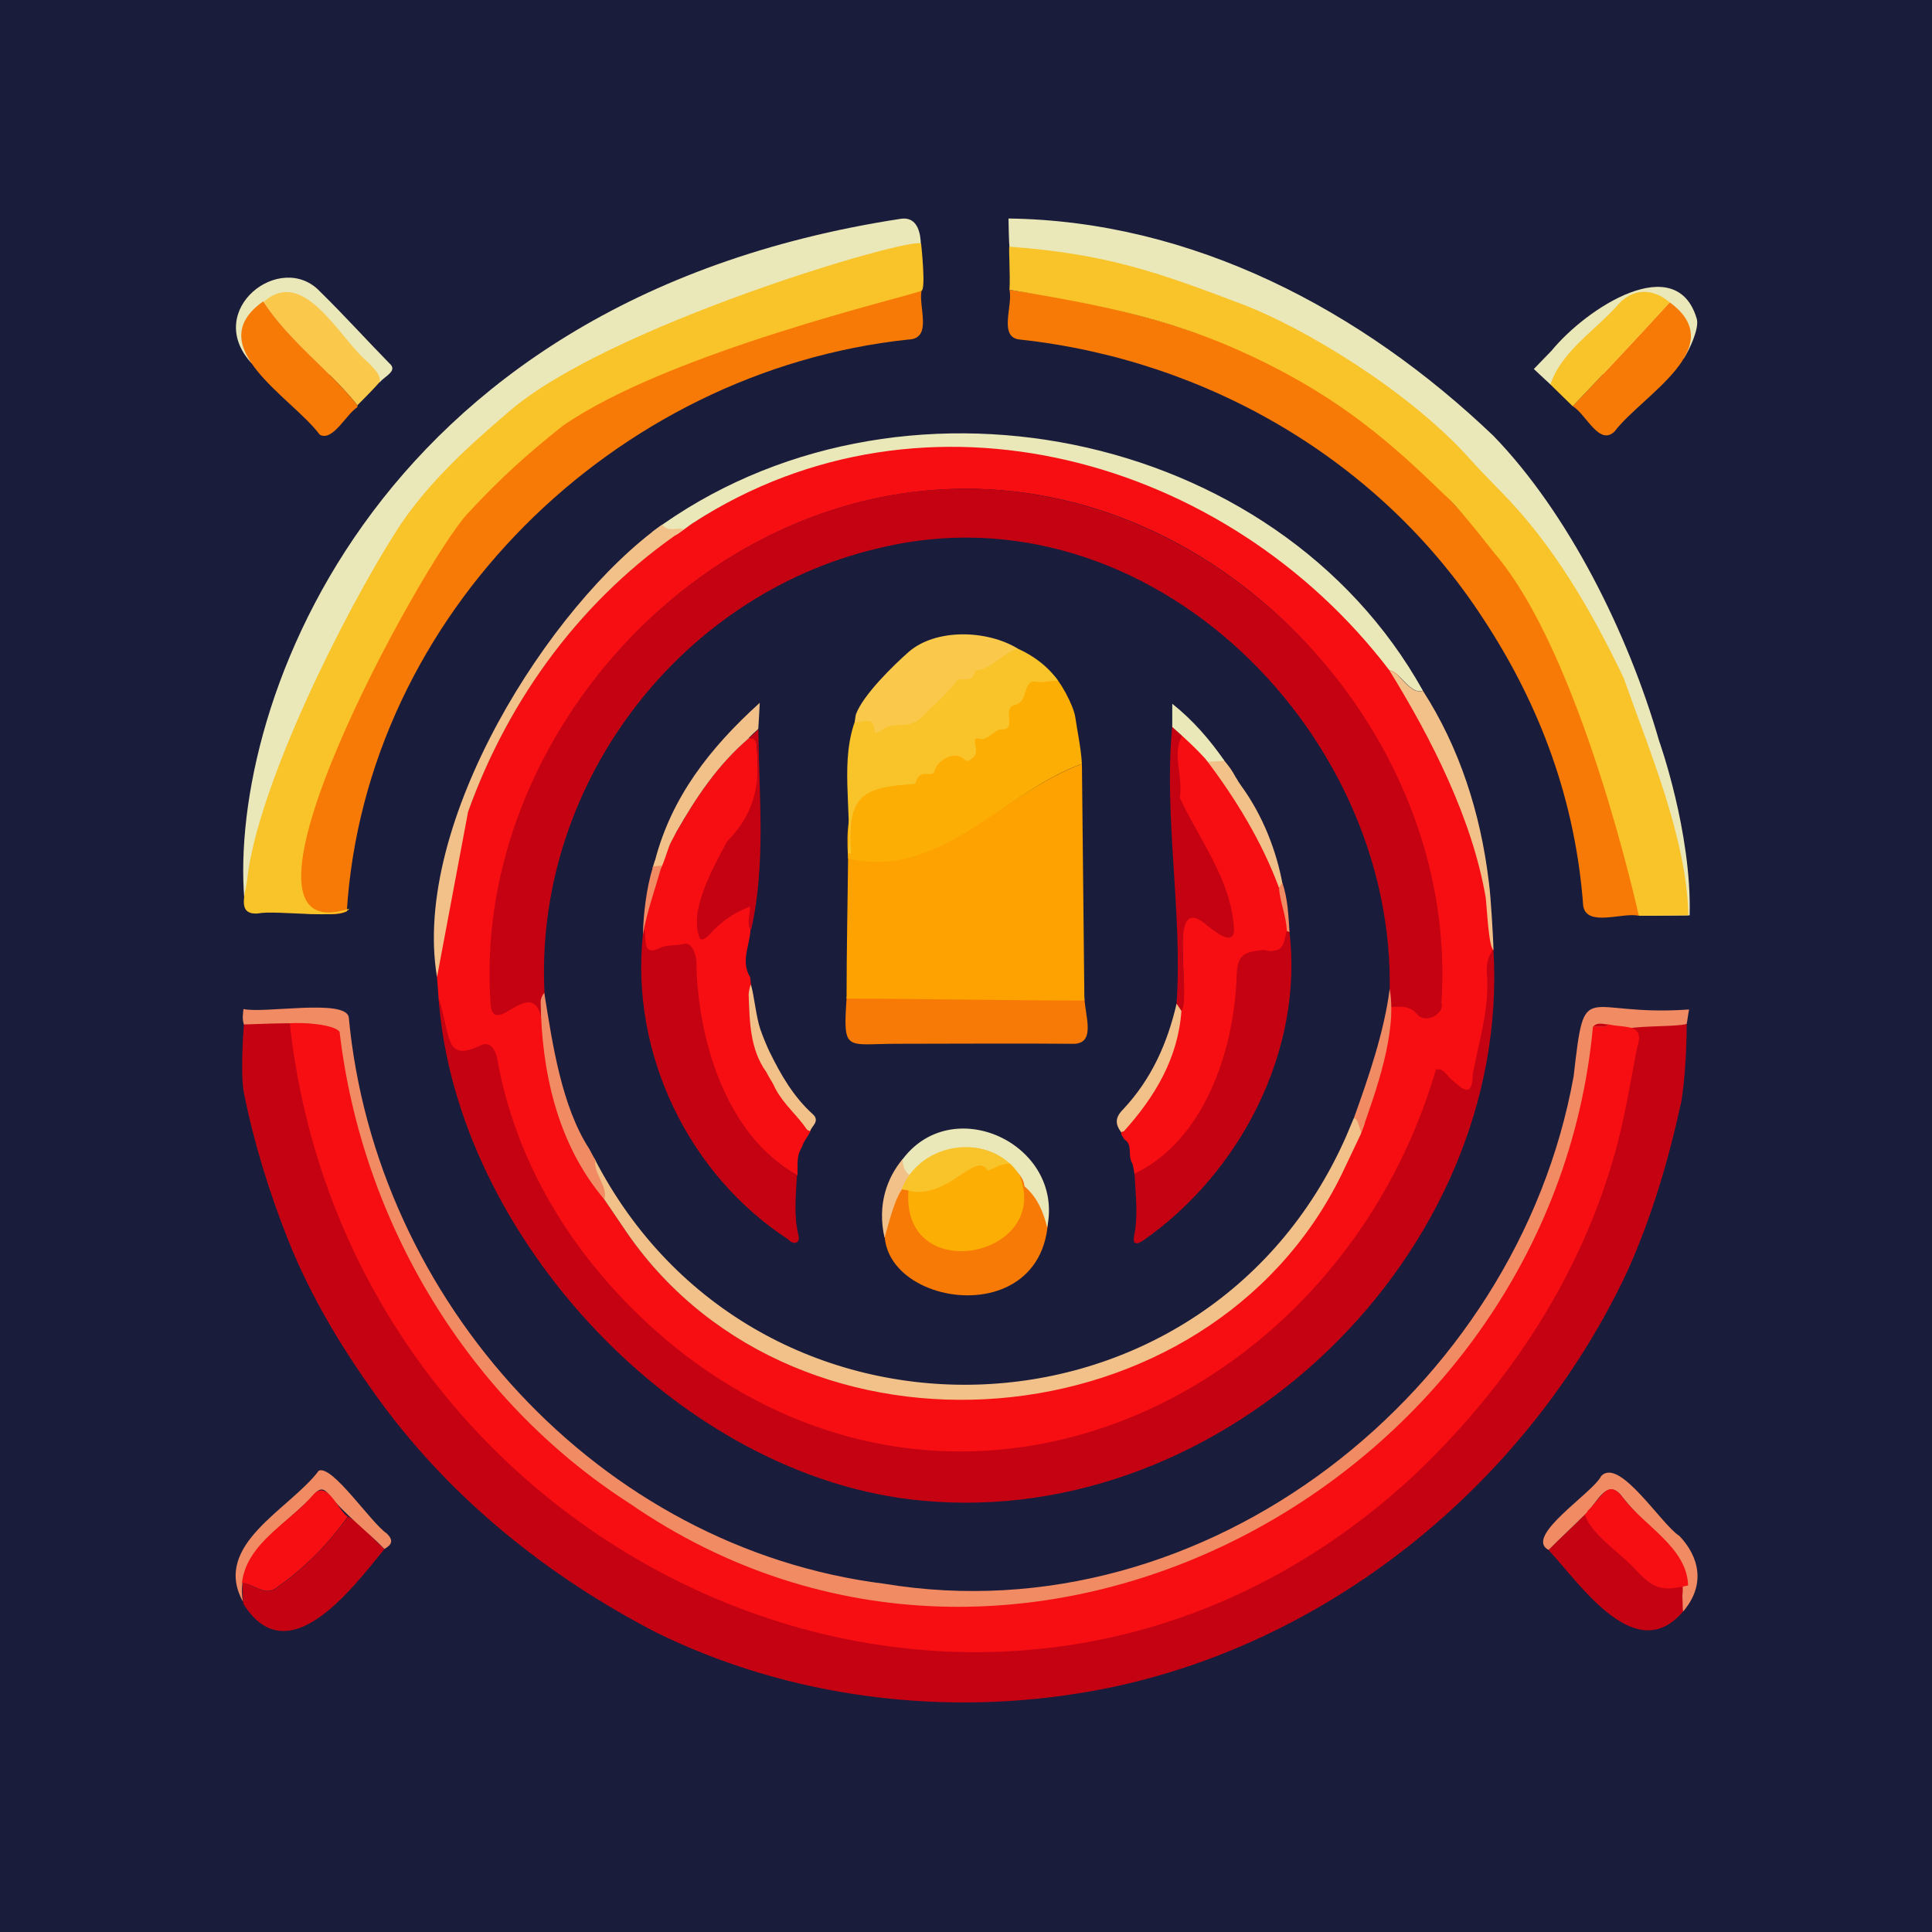 <?xml version='1.0' encoding='utf-8'?>
<svg xmlns="http://www.w3.org/2000/svg" id="Warstwa_1" baseProfile="tiny-ps" version="1.2" viewBox="0 0 500 500">
  
  <title>unbeatablevaluealerts.com</title>

  <rect width="500" height="500" fill="#1a1c3b" />
  <g>
    <path d="M435.12,285.08c-3.27,15.1-7.71,30.13-14.1,44.23-25.85,54.94-78.27,97.58-138.44,108.34-37.87,6.78-78.1,1.88-112.73-15.16-27.71-14.32-52.51-34.16-71.02-59.24-9.6-13.08-18.18-27.1-24.21-42.22-4.94-12.43-8.93-25.31-11.54-38.4-.96-5.44.07-17.93.07-17.93,8.27-.13,11.85-.33,11.85-.33,27.98,190.95,301.15,213.39,341.38,25,1.22-5.47,4.54-16.99,4.11-22.19.16-2.52,2.48-.81,5.01-1.93,3.12-.97,11.01-.25,11.01-.25,0,6.94-.51,14.5-1.34,19.89l-.04.19Z" fill="#c40211" />
    <path d="M99.5,400.88c-8.37,10.25-25.12,32.75-36.62,14,.12,0,.12-.13.25-.13-.12-.13-.25-.25-.37-.37h.12c0-1.62-.12-3.25-.12-4.75,3.12.37,6.13,3.88,9.12,1.12,7.13-5,13.12-11.25,18.25-18.25,3.63,2.12,6.13,5.62,9.38,8.37Z" fill="#c40211" />
    <path d="M436.12,416.38c-12.37,15.75-26.88-6.12-35.37-15.25,3.12-3.12,6.38-6.12,9.5-9.25,2.25,6.12,9.38,9.87,13.62,14.87,4.63,5,7,4.38,13.12,2.87,0,.62,0,1.25-.13,1.88-1,1.39-.81,2.71-.75,4.88Z" fill="#c40211" />
    <path d="M99.5,400.88c-4.75-4.87-10.25-8.88-14.5-14.25-1.13-1.38-2.12-1.62-3.5-.13-7.38,8.38-20.88,14.87-18.63,28-8.12-14.75,12.13-23.88,19.62-33.88,3.5-1.62,13.5,13.5,17.62,16.25,1.75,1.75,1.38,2.87-.62,4Z" fill="#f08b63" />
    <path d="M435.38,413.12c1.38-10.75-9.38-17.87-15.25-25.37-4.12-5.88-6.75,1.12-9.87,4.25v-.13c-3.12,3.12-6.38,6.12-9.5,9.25-6.5-3.5,11.5-14.75,13.62-19.12,4.75-5,15.62,12.63,20.25,15.5,5.13,5.37,6.89,12.69.93,19.58-.13-1.12-.05-2.83-.17-3.95Z" fill="#f08b63" />
    <path d="M437.28,236.89s-10.6.11-13.03.11v-.37c3.31-2.21,12.5,2.87,12.25-3.88-2-19.87-9.98-36.16-16.61-54.79l-2.37-5.04c-7.87-16.87-16.27-32.56-29.52-45.81l-5.37-5.62c-10.5-11.88-24.77-21.93-38.89-29.31-29.48-13.94-53.36-26.44-82.49-28.07-.13-1.37-.25-6.31-.25-7.56,47.62.63,91.37,23.63,125.5,56.25,19.5,20.13,34.88,51.19,42.88,78.94,0,0,8.46,23.62,7.9,45.14Z" fill="#eae7b8" />
    <path d="M437.25,236.75" fill="#eae7b8" />
    <path d="M429.38,191.75" fill="#eae7b8" />
    <path d="M105.9,131.63c.68-1.94,1.76-3.67,3.17-5.07-1.52,1.3-3.02,2.8-3.17,5.07Z" fill="#eae7b8" />
    <path d="M109.07,133.89c6.86-11.1,20.36-19.4,31.08-26.89,0,0,73.46-35.94,97.74-38.22,0,0,2.62-13.29-4.81-12.15C93.67,78,58.11,187,63.45,234.94c0,0,31.79-78.65,45.62-101.05Z" fill="#eae7b8" />
    <path d="M89.25,156.37l.25.13c-2,1.37-3.62,3.5-6.12,4.12.04-.09.09-.17.13-.26,2.28-.82,3.85-2.68,5.74-3.99Z" fill="#eae7b8" />
    <path d="M401.46,90.85c9.24-11.3,32.43-26.15,37.66-8.35.71,2.41-1.85,7.99-3.35,10.24l-34.53,6.76-4.29-4,4.5-4.65Z" fill="#eae7b8" />
    <path d="M65.09,94c-12.65-13.78,7.66-29.37,17.78-18.5,6.13,6,11.88,12.38,17.88,18.5,2.38,2-1.25,3.37-2.38,4.87l-33.28-4.88Z" fill="#eae7b8" />
    <path d="M92.5,104.88c-7.5-9.38-17.62-16.5-24.25-26.75,10.5-9.38,19.75,9.75,27,15.62,1.25,1.5,3.12,2.75,3.12,5-1.88,2.12-3.87,4.13-5.87,6.13Z" fill="#fac94b" />
    <path d="M92.5,104.88v.5h0c-2.88,1.75-6.37,9-9.75,7.12-7.13-9.62-31.13-22.88-14.63-34.5,6.75,10.37,16.88,17.5,24.38,26.88Z" fill="#f77a06" />
    <path d="M400.25,98.63c.25.25.5.5.62.75-.25-.25-.5-.5-.62-.75Z" fill="#032333" />
    <path d="M432.13,78.25c15.88,11.63-7.13,24-14.25,33.38-4,4-7.5-4.62-10.88-6.5,8.5-8.88,16.88-17.88,25.13-26.88Z" fill="#f77a06" />
    <path d="M401.25,99.5c2.87-8.75,12.05-14.25,18.05-21.25,3.88-3.75,8.7-3.5,12.83,0-8.25,9-16.62,18-25.13,26.88l-5.75-5.62Z" fill="#f9c32a" />
    <path d="M386.5,245.87c-1.12,1.25-1.37,3.25-1.37,4.75.75,9.5-1.12,18.37-2.87,27.75-.25,6.25-3.75,4.38-7.25,1.25-.88-.87-1.12-2.75-3-2.12-24.63,84.5-120.62,130-195.38,73-24.38-19.12-42.75-45.75-48.25-76.63-.25-1.75-1-2.75-3.25-2.12-3.75.75-8.87,7.5-9.62.25-1-4.12-.63-8.25-1.88-12.25-.25-2.63-.38-5.38-.62-8h.12c.25-.5-.25-4.47-.12-4.97-.62-13.75,4.5-23.9,8.13-36.78,10.62-29.62,29.75-55.5,55.88-73.12,80-54.75,191.11-1.33,207.11,91.79l2.39,17.21ZM159.75,315.87,162.5,319.38c44.13,63.25,149.97,54.88,184.47-15.75,1.95-3.5,3.94-7.65,5.07-11.28,4.75-10.5,6.32-20.43,7.46-32.72,2.63.13,5.5-.5,7.63,1.88,1.88,2.75,6.38.62,5.25-2.5,4.75-71-58.37-137.38-130.13-132.25-65.38,4.5-119.5,67.12-114.88,132.5-.25,4.75,2.88,2.88,5.62,1.12,4-2.88,5.38-2.5,7.38,1.88,1,17.37,6.63,35,16.63,49l5.5,8.12Z" fill="#f60e13" />
    <path d="M113.49,258.12c3.37,10.75,1.53,16.96,11.4,12.21,2.25-.62,3.36,1.67,3.74,3.42,5.38,30.87,23.75,57.5,48.25,76.62,74.62,57.13,170.09,10.85,194.72-73.52,1.88-.62,2.9,1.55,3.78,2.3,3.38,3,5.65,5.06,5.78-1.19,1.75-9.38,4.38-16.87,3.63-26.37-.13-1.63.22-4.34,1.72-5.72,4.63,78.63-69.25,149.88-147.75,142.5-62.62-5.62-120.97-68.49-125.26-130.25Z" fill="#c40211" />
    <path d="M424.12,236.63v.38c-4.12-1-13.38,3-14.38-2.5-2-27.12-11-51.75-25.88-74.38-26.62-41-71.5-67-119.87-72.25-5.75-.5-1.75-8.87-2.75-12.87,61.6,8.74,92.5,28.62,123.25,64.63,22.63,27.87,34.13,62.25,39.63,97Z" fill="#f77a06" />
    <path d="M238.5,75.25c-.87,4.12,3,12.5-3.5,12.63-75.87,8.12-140.38,71.13-145.25,148-2.75,1.25-5.75.5-8.63.62-4.12.13-6.62-2.22-6.13-6.09,1.37-11.25,5.37-23.92,9.12-34.67,10-35.13,31.72-63.1,59.47-86.22,27.75-19.13,60.78-32.52,94.91-34.27Z" fill="#f77a06" />
    <path d="M437.13,261.25c-.25,1.25-.37,2.5-.62,3.75-4.87,1.25-22.56-.61-22.19,5.27-5,46.25-34.63,93.73-71.76,121.61-79.5,62.37-204.81,19.15-243.06-72.73-25.5-53.63,5.63-55.52-36.37-54.02-.5-1.38-.25-2.75-.12-4,5.12,1.25,26.38-2.75,27.25,2.12,6.88,73.5,64.88,137.37,138.63,146.63,83.25,13.75,163.75-49.87,178.37-131.38,3-26.25,2.12-15.25,29.87-17.25Z" fill="#f08b63" />
    <path d="M179.5,135.25c-.87.5-3.78,2.86-4.66,3.24-1.88-.62-4.59,1.46-6.09-.79,63-46.75,161.5-27.2,199.5,41.05-3.38,1.12-5.91-5-8.66-5.25-42.09-55.24-120.09-77-180.09-38.25Z" fill="#eae7b8" />
    <path d="M113.1,252.88c-6.69-39.8,29.15-96.38,58.28-117.13,1.5,2.12,3.88.62,5.62,1.25-26.13,17.62-45.25,43.5-55.87,73.13l-8.03,42.75Z" fill="#f2c189" />
    <path d="M145.62,110.22c27.48-19.09,89.73-33.55,92.88-34.97,1.17-.53-.12-12.23-.12-12.23-3.24-1.72-81.8,21.51-106.96,43.76-10.79,9.16-21.35,18.94-28.76,30.5-13.31,20.77-36.18,66.21-38.74,90.75-.33,3.17-2.76,8.75,2.75,8.38,4.87-1,21.87,1.75,23.75-1.25-36.9,12.04,18.66-89.41,30.64-102.3,8.35-8.99,15.02-15.06,24.57-22.64" fill="#f9c32a" />
    <path d="M359.59,173.53c2.75.25,5.16,6.38,8.66,5.25,9.5,14.75,14.87,31.63,17,49,.08.39.14,1.17.14,1.17.37,2.5,1.11,14.3,1.11,16.92-1.25-.75-1.69-11.13-2-13.59-3.5-20.38-14.03-41.13-24.91-58.75Z" fill="#f2c189" />
    <path d="M75,264.82c3.61-.24,11.26.23,12.88,2.18,5.75,49.25,33.25,95.25,75.12,122.12,100.75,69.5,238.25-5.37,249.25-123.37,1.38-.25,2.87.38,4.12-.62,4.5,1,9.5-.38,7.25,6.25-1.88,9.75-3.38,19.5-6.25,29-9.25,31.63-28,59.37-51.88,81.87-108.12,99.63-275.12,23.69-290.5-117.43Z" fill="#f60e13" />
    <path d="M62.62,409.63c1.25-10.5,12.5-15.62,18.75-23.12,3.5-3.25,6,4.25,8.63,6-5.12,7.13-11.13,13.25-18.25,18.25-3,2.63-5.88-.88-9.13-1.12Z" fill="#f60e13" />
    <path d="M410.88,391c3.38-3,5.25-8.88,9.25-3.25,5.37,7.13,16.5,12.81,16.75,22.56-6.12,1.38-8.5,1.32-13.12-3.56-4.12-4.75-11.62-9.12-13.62-14.75.37-.38.62-.62.75-1Z" fill="#f60e13" />
    <path d="M374.67,120.08c-.17.17-.3.39-.38.66,0-.37.04-.67.38-.66Z" fill="#fdae05" />
    <path d="M381.27,120.83c-.05-.28-.03-.62-.02-.95,0,.31-.01.65.02.95Z" fill="#fdae05" />
    <path d="M261.22,63.84c-.22-.02.28,7.53.03,11.16,28.9,4.74,47.97,8.93,71.97,21.88,19.85,10.71,32.43,23.29,42,32.5,3.23,3.11,11.5,13.74,11.5,13.74,22.62,26.26,37.4,93.88,37.4,93.88l12.82-.11c-.41-19.95-10.1-42.64-16.72-61.39-8.25-17.25-18.09-34.4-31.75-48.25-1.97-2-5.89-6.02-7.75-8.12-15.94-18.01-43.65-34.5-59.3-40.42-21.3-8.05-34.67-12.99-60.2-14.87Z" fill="#f9c32a" />
    <path d="M374.67,120.08c-.17.17-.3.39-.38.66,0-.37.04-.67.38-.66Z" fill="#f9c32a" />
    <path d="M388.88,127.88c-.25-.25-.5-.5-.75-.62.25.12.5.37.75.62Z" fill="#f9c32a" />
    <path d="M85.12,165.75c-.12.25-.38.5-.5.87.13-.25.25-.5.5-.87Z" fill="#f9c32a" />
    <path d="M85.75,164.5c-.25.25-.38.5-.62.75.25-.25.5-.5.62-.75Z" fill="#f9c32a" />
    <path d="M86.5,163.12c-.12.25-.38.5-.5.87.13-.38.25-.62.5-.87Z" fill="#f9c32a" />
    <path d="M140.04,263.15c-2.62-10.75-12.45,6.02-13.08-3.48-4.62-65.38,49.79-128.42,115.16-132.92,71.75-5.12,135.67,61.69,130.92,132.69,1,3-4.34,5.71-6.34,2.96-2.13-2.37-4.48-1.78-7.23-1.78,4.25-69.5-61.97-136.25-132.6-118.63-51.88,12.38-88.92,62.11-85.92,115.48-1.62,1.25-.54,3.92-.91,5.67Z" fill="#c40211" />
    <path d="M155.62,309.25c1-3.62-2.5-6.25-1.88-9.62,41.37,80.87,158,77.5,194.62-5.5l2-4.75c1.12,0,2.17.49,2.8,1.37-.13.5-.84,2.22-.97,2.72l-4.95,10.41c-34.5,70.62-140.62,78.88-184.75,15.5l-6.88-10.13Z" fill="#f2c189" />
    <path d="M160.5,316.63" fill="#f2c189" />
    <path d="M154.11,300.32c-.62,3.5,3.29,6.58,2.29,10.08-12.46-14.67-16.23-33.73-16.48-51.1,0-.92.57-2.05.95-2.3,2.12,13.25,4.47,29.28,11.6,40.28l1.64,3.04Z" fill="#f08b63" />
    <path d="M352.35,293c-.62-.87-.85-3.62-1.98-3.62,3.75-10.38,7.9-22.48,9.28-33.48,2,11.25-3.55,26.48-7.3,37.11Z" fill="#f08b63" />
    <path d="M122.88,205.62c.12-.38.25-.62.38-1-.13.38-.25.62-.38,1Z" fill="#f08b63" />
    <path d="M177.5,136.63c.25-.12.5-.38.75-.5-.25.12-.5.37-.75.5Z" fill="#f2c189" />
    <path d="M179.5,135.25c.25-.12.5-.38.75-.5-.25.25-.5.38-.75.5Z" fill="#f2c189" />
    <path d="M416.38,265.13c-1.25,1-2.75.38-4.12.62,1.12-1.38,2.75-.62,4.12-.62Z" fill="#c40211" />
    <path d="M345.88,299.5c.13-.25.25-.5.37-.75-.13.25-.25.5-.37.75Z" fill="#f08b63" />
    <path d="M174.38,216.38c.33-.63.29-.45.62-1,5.13-9,10.87-17.63,18.88-24.38h-.13c1.88-.13,2.12,1.12,2.12,2.63.87,9.62-.25,17.75-7.25,24.75-3.5,6.63-9.75,16.5-6.75,23.75,1.38.62,2.12-1,2.88-1.75,2.75-2.5,6.18-5.88,9.81-7.25.13,2.37-1.43,5.63-.31,7.38-.25,4.37-2.62,8.25-.12,12.37.13.62.13,1.38.25,2-1.5,8.5,1,17.75,5.75,25,0,.5.25.87.75,1.12,2.25,4.13,6.32,7.46,8.95,11.33,0,.87-2.16,3.4-2.16,4.28-1.63,2.63-1.17,4.26-1.29,7.64-18.37-10.38-26.5-34.62-26.75-54.75-.13-1.88-.5-4.38-2.63-3.88-2.37.5-4.87-.13-6.75.75-9.5,4.38,1.63-24.38,3.12-27.88l1-2.12Z" fill="#f60e13" />
    <path d="M293,301c-1.25-2,.25-4.75-2-6.12-.38-.62-.87-1.13-.87-1.88,8-8.88,14.56-21,15.43-33.25,2.75-3.88-3.58-29.97,6.29-21.97,1.88,1.38,5.9,5.87,6.15,1-.62-12.75-8.5-21.28-13.5-32.15.87-5.38-1.5-12,1.12-16.63,8.5,3.25,41.63,59,21.63,56.13-6.12.38-7,1.38-7,7.5-.87,18.88-8.86,42-26.61,50.5-.2-1.03-.27-2.25-.64-3.12Z" fill="#f60e13" />
    <path d="M166.7,240.22c.75,2.63-.7,7.5,4.05,5.12,1.88-.87,3.88-.55,6.25-1.05,2.12-.5,3.1,2.74,3.22,4.49.25,20.13,7.65,44.97,26.03,55.35-.25,5.13-.87,10.38.38,15.5.62,2.25-1.38,2.62-2.63,1.13-25.75-16.75-40.87-48-37.62-78.88,0,.13.32-1.66.32-1.66Z" fill="#c40211" />
    <path d="M293.62,303.75c17.75-8.5,25.5-31.12,26.38-50,.13-6.12.99-7.4,7.11-7.9,5.37,1.38,5.04-2.22,6.01-5.23.13.13.38-.27.5-.14,4,31-12.5,63.02-37.88,80.64-1.63,1-2.63,1-2.25-1.25,1.13-5.37.38-10.75.13-16.12Z" fill="#c40211" />
    <path d="M280.64,258.13c.18,4.98,3.24,12.37-3.39,12-15-.13-30.13,0-45.12,0-13.37,0-14,2.37-13-12.25.13.13.25.13.38.25,20.37,0,40.64.13,61.14,0Z" fill="#f77a06" />
    <path d="M271.2,316.5c-2.5,32.75-58.83,18-37.45-9.38.5.25,1.39.46,1.89.71-2.5,22.87,30.58,16.91,27.95-4.09,3.37,2.87,6.61,8.76,7.61,12.76Z" fill="#f77a06" />
    <path d="M305.92,190.41c-2.63,4.62.29,10.66-.59,16.03,5,10.87,13.42,21.31,14.04,34.18-.13,4.87-5.75-.25-7.63-1.63-9.87-8-3.25,18.75-6,22.75-.38-.62-.87-1.25-1.25-1.88,1.63-23.75-3.37-48.02-1.12-72.02.75.63,1.8,1.81,2.55,2.56Z" fill="#c40211" />
    <path d="M194.38,240.62c-1.25-1.75-.25-3.75-.25-6-3.75,1.38-6.63,3.37-9.25,5.87-.87.75-2.35,3.13-3.72,2.5-3.12-7.25,3.49-18.47,6.99-25.22,7-7,8.61-14.53,7.74-24.03,0-1.5-.13-2.75-2.12-2.63.87-.75,1.75-1.63,2.5-2.37.12,17,2,35-1.88,51.88Z" fill="#c40211" />
    <path d="M271,317.63c-1-4.13-2.63-7.88-5.87-10.62-.1-1.58-1.06-2.84-2.12-3.87-7.5-9.25-20.62-7.37-27.75,1.25-1.63-.75-2.25-2.12-2.12-3.75,12.87-18.38,42.37-4.63,37.87,17Z" fill="#eae7b8" />
    <path d="M173.5,218.25c-.87,2-1.44,4.42-2.44,6.42-.62,0-1.56.1-2.18-.02.13-.5.49-1.52.62-2.02v.13c4.25-16.38,14.13-29.13,27.12-40.87-.13,2.75-.25,4.75-.38,6.75-.87.75-1.75,1.63-2.5,2.37h.13c-8,6.75-13.75,15.38-18.88,24.38l-1.5,2.88Z" fill="#f2c189" />
    <path d="M304.5,259.75c.38.62.87,1.25,1.25,1.88-.87,12.25-6.88,22.25-14.87,31.12-.25.13-.5.13-.75.25-1.63-2.25-1.5-3.88.62-6,7.25-7.75,11.37-17,13.75-27.25Z" fill="#f2c189" />
    <path d="M331,229.75c-4.38-11.88-11.33-23.27-18.96-33.27,1.38-.13,3.97-.68,4.83.4,1.24,1.56,1.72,2.05,3,4.38h0c.4.53.45.85.87,1.38.07.08.23.38.5.75,5.47,7.51,9.15,16.69,10.78,25.94-.12.25-.78.06-1.03.43Z" fill="#f2c189" />
    <path d="M316.88,196.88c-1.38.13-2.88.13-4.25.25-2.88-3.25-6-6.12-9.25-9v-6c5.5,4.38,9.75,9.38,13.5,14.75Z" fill="#eae7b8" />
    <path d="M199.25,272.38c2.86,5.83,6.13,11.5,11.13,16,1.87,1.75-.25,3-.76,4.37-.24-.12-.49-.25-.75-.37-2.62-3.88-5.84-6.33-8.09-10.45-.25-.38-.6-1.29-.85-1.67-.5-.87-1.13-1.85-1.63-2.85-4.25-5.88-4.3-13.16-4.55-20.16.12-1.03.38-2.37.62-2.37.88,3.25,1.32,8.3,2.4,11.49.52,1.54,1.75,4.56,2.47,6.02Z" fill="#f2c189" />
    <path d="M233.63,299.93c-.13,1.75.63,3.69,2.26,4.44-.25,1-1.89,1.42-1.89,2.67-2.5,2.88-3.96,9.55-5.08,13.3-1.97-8.64.71-15.65,4.71-20.4Z" fill="#f2c189" />
    <path d="M169,224.25c.62,0,1.6-.29,2.23-.16-1.63,5.87-3.85,11.91-4.85,17.91.13-5.38.88-12.13,2.63-17.75Z" fill="#f08b63" />
    <path d="M331,229.75c.25-.25.51-.95.89-1.2,1.38,3.88,1.58,8.56,1.83,12.68-.13-.13-.56-.18-.69-.31-.13-3.88-1.78-7.43-2.03-11.18Z" fill="#f08b63" />
    <path d="M169.5,222.75s-.13-.12,0,0c-.13-.12,0,0,0,0Z" fill="#f08b63" />
    <path d="M293,301c.13.25.25.62.38.87-.12-.25-.25-.5-.38-.87Z" fill="#c40211" />
    <path d="M171.38,223c.13-.25.25-.5.38-.75-.13.25-.25.5-.38.75Z" fill="#f08b63" />
    <path d="M193,191.75c.25-.25.62-.5.87-.75-.37.25-.62.5-.87.75Z" fill="#c40211" />
    <path d="M219.09,258.45c0-12.5.29-25.2.41-37.7,23.88,6.38,39.87-15.44,60.5-23.06.25,21,.39,40.25.64,61.25-20.25,0-41.3-.49-61.55-.49Z" fill="#fda201" />
    <path d="M263.76,303.93c8.88,21.5-30.88,29.44-28.63,3.94,9.01-.74,10.18-4.88,16.1-5.68,3.5-1.61,3.39-.58,4.11.14,4.36-2.89,5.3-2.65,8.42,1.6Z" fill="#fdae05" />
    <path d="M255.62,303c-3-5.5-10.25,7.55-20.38,5.17-.5-.25-1.38-.19-1.88-.44,4.52-11.42,19.75-14.2,28-6.58-2-.12-4.12,1.22-5.74,1.85h0Z" fill="#f9c32a" />
    <path d="M276.75,180.63" fill="#fdae05" />
    <path d="M278.28,185.56c.5,3.64,1.45,7.73,1.72,12.13-20.38,7.37-36.89,30.12-60.52,24.5-1-15.25,2.48-19.27,16.48-20.15,1.12-4.62,5.1-1.5,5.72-3.63.75-2.63,4.82-4.4,6.94-3.4.87.38.12,1.61,1.37.61,3-1.63,0-4.62,1.5-5.5,3,1.38,4.13-2.12,6.63-2.25,4,.13-.38-5.5,3.37-6.38,3.37-.5,1.88-6,5-6,2,.5,3.89-2.4,5.45-1.34,2.34,1.59,5.94,8.59,6.33,11.4Z" fill="#fdae05" />
    <path d="M273.85,176.18c-1.88-.13-4.1.69-6.1.19-3.12,0-1.63,5.38-5,6-3.75.87.62,6.5-3.37,6.38-2.5,0-3.62,3.5-6.63,2.25-1.5.75,1.38,3.75-1.5,5.5-1.12,1.12-1.75-.25-2.63-.62-2.25-1.12-6,.87-6.75,3.62-.62,2.25-3.88-1.25-5,3.37-14,.87-17.63,3-16.63,18.12-.25-.13-.5-.13-.75-.25,1-11.5-2.25-24.13,2.12-35,.62.13,1.38-.13,2.25-.38,3.37-1.63,1.25,4.25,3.88,2.25,4-3.12,7.63.5,11.75-4.62,2.88-2.75,5.75-5.25,8.12-8.5.62-.87,4.38,1.12,4.62-2.5,4,0,6.12-3.88,9.62-4.75,4.63,1.75,9.1,4.81,11.97,8.93Z" fill="#f9c32a" />
    <path d="M235.13,168.75c6.93-6.09,20.23-5.84,28.36-.84-3.62.75-7.3,5.64-11.18,5.64-.25,3.62-4,1.63-4.62,2.5-2.37,3.25-5.25,5.87-8.12,8.5-4.13,5.13-7.75,1.5-11.75,4.62-.62.5-1.5.75-1.5,0-.13-4.38-3.48-1.81-5.1-2.31,0-.25.21-1.76.3-2,1.81-4.96,9.66-12.64,13.63-16.13Z" fill="#fac94b" />
    <path d="M228.38,175.37" fill="#fac94b" />
  </g>
</svg>